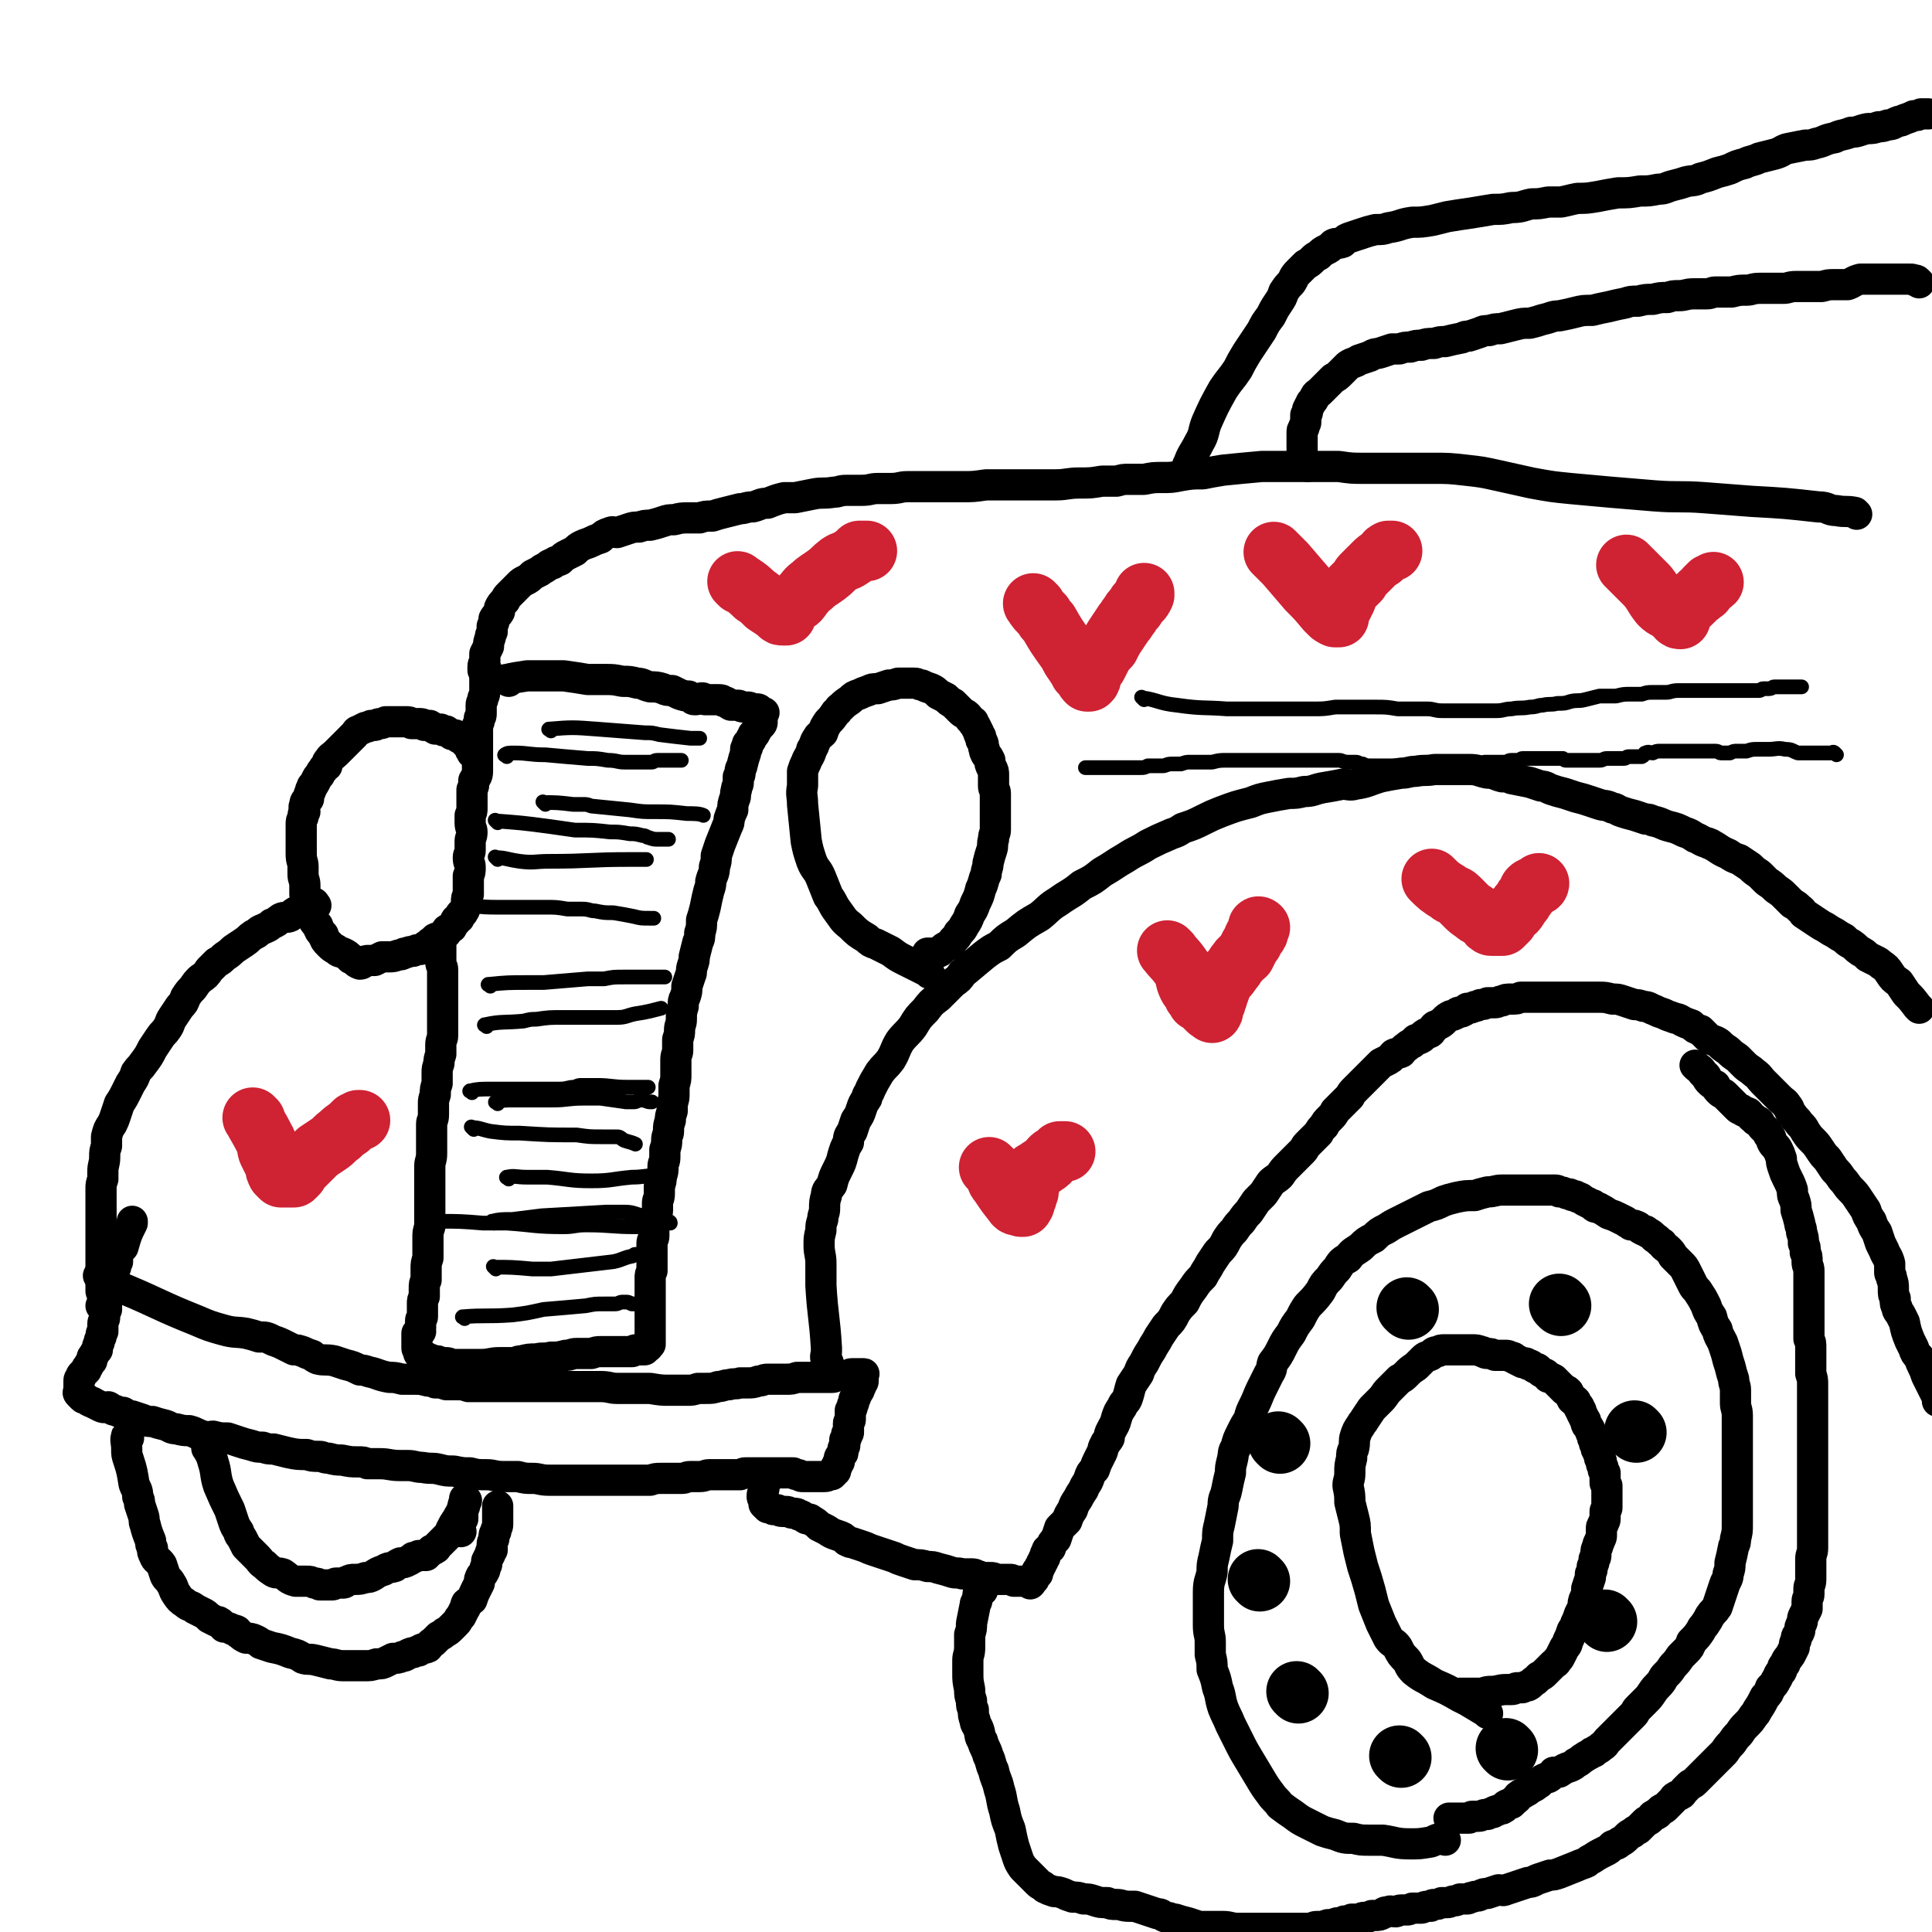 <svg viewBox='0 0 1052 1052' version='1.1' xmlns='http://www.w3.org/2000/svg' xmlns:xlink='http://www.w3.org/1999/xlink'><g fill='none' stroke='#000000' stroke-width='17' stroke-linecap='round' stroke-linejoin='round'><path d='M1011,280c-1,-1 -1,-1 -1,-1 -5,-1 -5,0 -10,-1 -5,0 -4,-2 -10,-2 -18,-2 -18,-2 -36,-3 -13,-1 -13,-1 -26,-2 -13,-1 -14,0 -27,-1 -12,-1 -12,-1 -24,-2 -11,-1 -11,-1 -22,-2 -10,-1 -10,-1 -21,-3 -9,-2 -9,-2 -18,-4 -9,-2 -9,-2 -18,-3 -9,-1 -9,-1 -18,-1 -10,0 -10,0 -20,0 -9,0 -9,0 -17,0 -7,0 -7,0 -14,-1 -6,0 -6,0 -13,0 -9,0 -9,0 -19,0 -5,0 -5,0 -10,0 -11,1 -11,1 -21,2 -6,1 -6,1 -11,2 -6,0 -6,0 -12,1 -5,1 -5,1 -10,1 -5,0 -5,0 -10,1 -4,0 -4,0 -8,0 -4,0 -3,0 -7,1 -4,0 -4,0 -8,0 -6,1 -6,1 -12,1 -7,0 -7,1 -13,1 -8,0 -8,0 -16,0 -6,0 -6,0 -12,0 -5,0 -5,0 -10,0 -7,1 -7,1 -13,1 -5,0 -5,0 -9,0 -6,0 -6,0 -11,0 -5,0 -5,0 -10,0 -4,0 -4,1 -9,1 -3,0 -3,0 -7,0 -4,0 -4,1 -9,1 -4,0 -4,0 -8,0 -4,0 -4,1 -7,1 -6,1 -6,0 -11,1 -5,1 -5,1 -10,2 -3,0 -3,0 -6,0 -4,1 -4,1 -9,3 -4,0 -4,1 -8,2 -4,0 -4,1 -7,1 -4,1 -4,1 -8,2 -4,1 -4,1 -7,2 -4,0 -4,0 -7,1 -3,0 -3,0 -6,0 -4,0 -4,0 -8,1 -3,0 -3,0 -6,1 -3,1 -3,1 -7,2 -3,0 -3,0 -6,1 -3,0 -3,0 -6,1 -3,1 -3,1 -6,2 -2,0 -2,-1 -4,0 -3,1 -3,1 -5,3 -3,1 -3,1 -5,2 -2,1 -3,1 -5,2 -2,1 -2,1 -4,3 -2,1 -2,1 -4,2 -2,1 -2,1 -4,3 -2,1 -2,0 -4,2 -2,0 -2,1 -4,2 -1,1 -1,0 -3,2 -2,1 -2,1 -4,2 -2,2 -2,2 -4,3 -2,1 -2,1 -3,2 -2,2 -2,2 -3,3 -2,2 -2,2 -3,3 -1,1 -1,1 -2,3 -2,2 -2,2 -3,4 0,1 0,1 0,2 -1,2 -2,2 -3,4 0,2 0,2 -1,4 0,2 0,2 0,3 -1,2 -1,2 -1,3 -1,3 -1,3 -1,5 -1,2 -1,2 -2,4 0,2 0,2 0,4 0,1 -1,1 -1,3 0,0 0,1 0,2 '/><path d='M265,365c-1,-1 -1,-2 -1,-1 -1,0 0,1 0,2 0,1 0,1 0,2 0,2 0,2 0,4 0,2 0,2 0,3 0,3 0,3 -1,5 0,2 -1,2 -1,4 0,2 0,2 0,4 0,2 0,2 -1,3 0,2 0,2 -1,4 0,2 0,2 0,4 0,3 0,3 0,5 0,3 0,3 0,6 0,2 0,2 0,5 0,2 0,2 0,5 0,3 -1,3 -2,5 0,3 0,3 -1,5 0,3 0,3 0,6 0,2 0,2 0,4 0,2 0,2 -1,4 0,2 0,2 0,4 0,3 1,3 1,5 0,3 -1,3 -1,5 0,3 0,3 0,5 0,2 -1,2 -1,4 0,3 1,3 1,5 0,3 0,3 -1,5 0,3 0,3 0,5 0,2 0,2 0,5 -1,2 -1,2 -1,4 0,2 0,2 -1,4 0,1 -1,1 -1,2 -2,1 -1,1 -2,3 -1,1 -2,0 -2,2 -1,1 -1,1 -2,3 0,0 -1,0 -2,1 -1,0 -1,1 -1,2 -2,1 -1,1 -3,2 -1,1 -1,0 -3,1 -1,1 -1,1 -2,2 -1,0 -1,1 -3,2 -1,1 -1,1 -3,2 -2,0 -2,0 -4,1 -3,0 -3,1 -5,1 -1,1 -2,1 -3,1 -3,1 -3,1 -5,1 -2,0 -2,0 -4,0 -2,1 -2,1 -4,2 -2,0 -2,0 -4,0 -2,0 -2,2 -4,2 -3,-1 -2,-2 -5,-3 -2,-2 -2,-2 -4,-3 -2,-1 -2,0 -4,-2 -2,-1 -2,-1 -4,-3 -2,-2 -2,-2 -3,-5 -2,-2 -2,-2 -3,-5 -2,-2 -2,-2 -3,-5 -2,-3 -2,-3 -2,-5 -1,-4 -1,-4 -2,-7 0,-3 0,-3 0,-5 0,-3 -1,-3 -1,-6 0,-2 0,-2 0,-4 0,-3 -1,-3 -1,-7 0,-2 0,-2 0,-4 0,-2 0,-2 0,-4 0,-2 0,-2 0,-4 0,-2 0,-2 0,-4 0,-2 0,-2 1,-4 0,-2 0,-2 1,-3 0,-2 -1,-2 0,-4 0,-2 1,-2 2,-3 0,-2 0,-2 1,-4 0,-2 1,-1 1,-3 1,-1 1,-1 2,-3 1,-2 1,-2 2,-3 1,-2 1,-2 2,-3 0,-1 1,-1 2,-2 0,-2 0,-2 1,-3 1,-2 2,-2 4,-4 1,-1 1,-1 2,-2 1,-1 1,-1 3,-3 1,-1 1,-1 3,-3 1,-1 1,-1 2,-2 1,-1 1,-2 2,-2 2,-1 2,-1 4,-2 1,0 1,0 3,-1 1,0 1,0 2,0 1,0 1,-1 3,-1 1,0 1,0 3,-1 1,0 1,0 2,0 1,0 1,0 3,0 2,0 2,0 3,0 2,0 2,0 3,0 2,0 2,0 3,1 2,0 2,0 4,0 2,0 2,0 3,1 1,0 1,0 3,0 2,1 1,1 3,2 1,0 1,0 3,0 1,1 1,1 3,1 1,1 2,1 3,2 2,0 2,0 3,1 1,1 1,1 2,1 2,1 1,1 3,3 0,0 0,0 0,0 1,1 1,1 2,2 0,1 0,1 0,1 0,1 1,0 1,1 0,0 0,0 0,1 '/><path d='M277,371c-1,-1 -2,-1 -1,-1 4,-1 5,-1 11,-2 4,0 4,0 9,0 3,0 3,0 6,0 3,0 3,0 5,0 7,1 7,1 13,2 5,0 5,0 10,0 4,0 4,0 9,1 4,0 4,0 8,1 3,0 3,1 7,2 3,0 4,0 7,1 2,1 2,1 5,1 2,1 2,1 4,2 3,1 3,1 5,1 2,1 2,2 3,2 2,0 2,0 4,-1 1,0 1,0 2,1 1,0 1,0 2,0 3,0 3,0 5,0 2,0 2,0 3,1 2,0 2,1 4,2 2,0 2,0 4,0 1,0 1,1 3,1 1,0 1,0 2,0 1,0 1,0 3,1 1,0 1,0 2,0 1,0 1,0 2,1 0,0 0,1 0,1 0,0 1,0 2,0 0,0 -1,0 -1,1 0,1 0,1 0,2 0,0 0,0 0,1 0,0 0,0 0,1 0,0 0,0 0,0 0,1 0,1 -1,2 0,0 0,0 -1,1 0,0 0,0 -1,1 0,1 0,1 -1,2 0,1 0,1 -1,1 0,1 0,1 -1,2 0,1 0,1 -1,2 0,0 0,0 -1,1 0,1 0,1 0,2 0,0 -1,0 -1,1 0,1 0,1 0,2 -1,3 -1,3 -2,7 0,1 -1,1 -1,3 0,2 0,2 -1,3 0,2 0,2 0,3 0,2 -1,2 -1,4 -1,3 0,3 -1,5 -1,3 -1,3 -1,6 -1,2 -1,2 -2,5 0,2 0,2 -1,4 -2,5 -2,5 -4,10 -1,3 -1,3 -2,6 0,3 0,3 -1,6 0,4 -1,4 -2,8 0,2 0,2 -1,5 -1,4 -1,4 -2,9 -1,4 -1,4 -2,7 0,4 0,4 -1,7 0,3 0,3 -1,5 -1,4 -1,4 -2,8 0,2 0,2 -1,5 -1,3 0,3 -1,5 -1,3 -1,3 -2,6 0,3 0,3 -1,6 -1,2 -1,2 -1,5 -1,3 -1,4 -1,7 0,3 -1,3 -1,6 0,2 0,2 -1,5 0,3 0,3 0,6 0,2 -1,2 -1,5 0,1 0,1 0,3 0,3 0,3 0,5 0,3 0,3 -1,6 0,2 0,2 0,4 0,3 0,3 -1,6 0,2 0,2 0,4 -1,3 -1,3 -1,5 -1,3 -1,3 -1,6 0,2 -1,2 -1,5 0,2 0,2 -1,5 0,2 0,2 0,4 0,3 -1,3 -1,5 0,3 0,3 -1,6 0,2 0,2 -1,5 0,2 0,2 0,4 0,3 -1,3 -1,5 0,2 0,2 0,4 0,2 -1,2 -1,4 -1,2 0,2 -1,4 0,2 0,2 0,3 0,2 0,2 0,3 0,2 -1,2 -1,4 0,2 0,2 0,4 0,1 0,1 0,3 0,1 0,1 0,3 0,1 0,1 0,3 0,1 0,1 0,2 -1,2 -1,2 -1,4 0,1 0,1 0,2 0,1 0,1 0,3 0,1 0,1 0,2 0,1 0,1 0,2 0,1 0,1 0,3 0,1 0,1 0,2 0,2 0,2 0,5 0,1 0,1 0,2 0,1 0,1 0,3 0,1 0,1 0,1 0,1 0,1 0,3 0,0 0,0 0,1 0,1 0,1 0,2 0,1 0,1 0,2 0,1 0,1 0,2 0,0 0,0 0,1 -1,1 -1,1 -1,1 0,1 -1,0 -1,1 0,0 0,0 -1,0 0,0 0,1 0,1 -1,0 -1,0 -1,0 -1,0 -1,0 -1,0 0,0 0,0 -1,0 0,0 0,0 -1,0 0,0 -1,0 -1,0 -1,0 -1,1 -2,1 -1,0 -1,0 -1,0 -1,0 -1,0 -2,0 -1,0 -1,0 -2,0 -1,0 -1,0 -2,0 -1,0 -1,0 -2,0 -1,0 -1,0 -3,0 -2,0 -2,0 -5,0 -2,0 -2,0 -5,1 -4,0 -4,0 -8,0 -3,0 -3,1 -6,1 -4,1 -4,1 -8,1 -4,1 -4,0 -8,1 -4,0 -4,0 -8,1 -3,0 -2,1 -5,1 -3,0 -3,0 -7,0 -5,0 -5,1 -10,1 -2,0 -2,0 -4,0 -2,0 -2,0 -4,0 -2,0 -2,0 -4,0 -2,0 -2,0 -4,0 -1,0 -1,-1 -3,-1 -1,0 -1,0 -3,0 -1,0 -1,-1 -2,-1 -1,0 -1,0 -2,0 -1,0 -1,-1 -2,-1 -1,0 -1,0 -2,-1 -1,0 -1,0 -2,-1 0,0 0,0 -1,0 0,0 0,0 -1,-1 0,0 0,0 0,-1 0,-1 -1,-1 -1,-2 0,0 0,0 0,-1 0,-1 0,-1 0,-1 0,-2 0,-2 0,-3 0,-1 0,-1 0,-1 0,-1 0,-1 0,-2 1,-1 1,0 2,-1 0,-1 -1,-1 0,-2 0,-1 0,-1 0,-2 0,-1 0,-1 0,-2 0,-1 1,-1 1,-2 0,-1 0,-1 0,-2 0,-1 0,-1 0,-2 0,-1 0,-1 0,-3 0,-2 0,-2 1,-4 0,-2 0,-2 0,-4 0,-3 0,-3 1,-5 0,-3 0,-3 0,-6 0,-3 0,-3 1,-6 0,-2 0,-2 0,-5 0,-3 0,-3 0,-6 0,-3 0,-3 1,-6 0,-3 0,-3 0,-6 0,-3 0,-3 0,-6 0,-2 0,-2 0,-5 0,-2 0,-2 0,-4 0,-2 0,-2 0,-4 0,-2 0,-2 0,-4 0,-2 0,-2 0,-4 0,-3 1,-3 1,-7 0,-2 0,-2 0,-5 0,-2 0,-2 0,-5 0,-3 0,-3 0,-6 0,-2 1,-2 1,-5 0,-3 0,-3 0,-6 0,-2 0,-2 1,-5 0,-3 0,-3 1,-6 0,-3 0,-3 0,-6 0,-2 0,-2 1,-5 0,-2 0,-2 1,-5 0,-2 0,-2 0,-5 0,-3 1,-3 1,-5 0,-3 0,-3 0,-5 0,-1 0,-1 0,-3 0,-3 0,-3 0,-7 0,-2 0,-2 0,-4 0,-3 0,-3 0,-5 0,-2 0,-2 0,-4 0,-2 0,-2 0,-5 0,-1 0,-2 0,-3 0,-2 -1,-2 -1,-4 0,-2 0,-2 0,-5 0,-2 0,-2 0,-4 0,-1 0,-2 0,-3 '/><path d='M506,530c-1,-1 -1,-1 -1,-1 -6,-3 -6,-3 -12,-6 -4,-2 -4,-2 -8,-5 -4,-2 -4,-2 -8,-4 -3,-1 -3,-1 -5,-3 -5,-3 -5,-3 -9,-7 -4,-3 -4,-4 -7,-8 -3,-4 -2,-4 -5,-8 -2,-5 -2,-5 -4,-10 -2,-5 -3,-4 -5,-9 -2,-6 -2,-6 -3,-11 -1,-10 -1,-10 -2,-20 0,-5 -1,-5 0,-10 0,-4 0,-4 0,-8 1,-3 1,-3 2,-5 1,-3 2,-3 3,-7 2,-3 1,-3 3,-6 1,-2 1,-1 3,-3 1,-3 1,-3 3,-6 2,-2 2,-2 4,-5 2,-1 1,-2 3,-3 2,-2 2,-2 5,-4 2,-2 2,-2 5,-3 2,-1 2,-1 5,-2 2,-1 2,-1 5,-1 3,-1 3,-1 6,-2 2,0 2,0 5,-1 2,0 2,0 4,0 3,0 3,0 5,0 2,0 2,1 4,1 2,1 2,1 5,2 2,1 2,1 4,3 2,1 2,1 4,2 2,2 2,2 4,3 2,2 2,2 4,4 2,2 2,1 4,3 1,1 1,2 3,3 0,1 0,1 1,2 1,2 1,2 2,4 0,1 0,1 1,2 0,2 0,2 1,3 1,2 0,2 1,4 0,1 0,1 1,3 1,1 1,1 2,3 0,2 0,2 1,4 1,2 1,2 1,4 0,1 0,1 0,2 0,2 0,2 0,4 0,2 1,2 1,4 0,2 0,2 0,4 0,2 0,2 0,5 0,2 0,2 0,5 0,3 0,3 0,6 0,2 -1,2 -1,5 -1,3 0,3 -1,6 -1,3 -1,3 -2,7 0,3 -1,3 -1,6 -2,4 -1,4 -3,8 -1,4 -1,4 -3,8 -1,3 -1,3 -3,6 -1,3 -1,3 -3,6 -1,2 -1,2 -3,4 -1,2 -1,2 -3,4 -1,2 -1,2 -3,3 -2,1 -2,1 -4,3 -1,0 -1,1 -3,1 -2,0 -2,0 -3,0 -1,0 -1,0 -1,0 '/><path d='M172,493c-1,-1 -1,-2 -1,-1 -2,0 -1,1 -3,1 -2,2 -3,2 -6,3 -2,1 -2,1 -4,3 -2,1 -3,0 -5,1 -3,2 -2,2 -5,3 -2,2 -3,2 -5,3 -3,1 -2,2 -5,3 -3,2 -2,2 -5,4 -3,2 -3,2 -6,4 -2,2 -2,2 -5,4 -2,2 -2,2 -4,3 -2,2 -2,2 -4,4 -2,3 -2,3 -5,5 -2,2 -2,2 -4,5 -2,2 -2,2 -4,5 -1,3 -1,3 -3,5 -2,3 -2,3 -4,6 -2,3 -1,3 -3,6 -2,3 -2,2 -4,5 -2,3 -2,3 -4,6 -2,4 -2,4 -5,8 -2,3 -2,2 -4,5 -1,3 -1,3 -3,6 -1,2 -1,2 -2,4 -2,4 -2,4 -4,7 -1,3 -1,3 -2,6 -1,3 -1,3 -2,5 -2,3 -2,3 -3,7 0,2 0,2 0,5 -1,3 -1,3 -1,6 0,4 -1,4 -1,8 0,2 0,2 0,4 -1,3 -1,3 -1,5 0,3 0,3 0,5 0,3 0,3 0,5 0,3 0,3 0,5 0,3 0,3 0,5 0,3 0,3 0,5 0,3 0,3 0,6 0,2 0,2 0,4 0,2 0,2 0,4 0,2 0,2 0,3 0,3 0,3 0,6 0,2 0,2 0,4 0,2 0,2 0,4 0,1 1,1 1,3 0,1 0,1 0,3 0,1 0,1 0,2 0,0 0,0 0,1 0,0 0,-1 -1,-1 '/><path d='M55,696c-1,-1 -2,-2 -1,-1 3,2 4,3 9,5 2,1 2,1 5,2 19,8 19,9 39,17 7,3 7,3 14,5 7,2 7,1 13,2 4,1 4,1 7,2 4,0 4,0 8,2 3,1 3,1 7,3 2,1 2,1 4,2 2,0 2,0 5,1 2,1 2,1 5,2 1,1 1,1 3,2 4,1 4,0 9,1 3,1 3,1 6,2 4,1 4,1 8,3 2,0 2,0 5,1 5,1 5,2 11,3 3,0 3,0 7,1 3,0 3,0 7,0 3,0 3,0 7,1 2,0 2,0 4,1 3,0 3,0 6,1 3,0 3,0 6,0 3,0 3,0 6,1 3,0 3,0 6,0 3,0 3,0 7,0 3,0 3,0 6,0 3,0 3,0 7,0 4,0 4,0 8,0 4,0 4,0 7,0 4,0 4,0 8,0 5,0 5,0 9,0 4,0 4,0 8,0 3,0 3,0 6,0 5,0 5,1 9,1 3,0 3,0 6,0 4,0 4,0 7,0 3,0 3,0 5,0 6,1 6,1 11,1 2,0 2,0 4,0 3,0 3,0 5,0 3,0 3,0 6,-1 2,0 2,0 4,0 4,0 4,0 7,-1 3,0 3,-1 6,-1 3,-1 3,0 6,-1 2,0 2,0 4,0 3,0 3,0 6,-1 3,0 2,-1 5,-1 3,0 3,0 5,0 3,0 3,0 5,0 3,0 3,0 6,-1 2,0 2,0 5,0 2,0 2,0 4,0 1,0 1,0 3,0 2,0 2,0 4,0 2,0 2,0 3,0 2,0 2,-1 4,-1 1,0 1,0 3,0 1,0 1,0 2,0 1,0 0,-1 2,-1 0,0 1,0 2,0 1,0 1,0 2,0 0,0 0,0 1,0 0,0 0,0 1,0 0,0 0,0 0,0 1,0 0,0 0,1 0,1 0,1 0,3 0,0 0,0 0,0 0,1 -1,1 -1,1 0,1 0,2 -1,3 0,1 0,1 -1,2 0,1 0,0 -1,2 0,1 0,1 -1,2 0,1 0,1 0,1 0,2 -1,1 -1,3 0,1 0,1 -1,2 0,1 0,1 0,2 0,1 0,1 0,3 0,1 -1,1 -1,2 0,1 0,1 0,3 0,1 0,1 0,2 0,1 -1,0 -1,1 0,2 0,2 -1,3 0,1 0,1 0,3 0,1 -1,1 -1,2 0,0 0,1 0,1 0,2 0,1 -1,2 0,1 -1,1 -1,2 0,1 0,1 0,2 0,0 0,0 -1,1 0,0 0,0 0,1 0,0 0,0 -1,1 0,1 0,1 0,2 0,0 -1,0 -1,1 0,0 0,0 -1,1 0,0 -1,0 -1,0 -1,0 -1,1 -3,1 0,0 -1,0 -1,0 -1,0 -1,0 -2,0 -2,0 -2,0 -3,0 -1,0 -1,0 -3,0 -1,0 -1,0 -3,0 -1,0 -1,0 -2,-1 -2,0 -2,0 -3,-1 -2,0 -2,0 -3,0 -1,0 -1,0 -3,0 -1,0 -1,0 -2,0 -1,0 -1,0 -3,0 -1,0 -1,0 -2,0 -1,0 -1,0 -3,0 -1,0 -1,0 -2,0 -1,0 -1,0 -2,0 -1,0 -1,0 -3,0 -1,0 -1,0 -3,0 -1,0 -1,0 -3,1 -1,0 -1,0 -3,0 -1,0 -1,0 -3,0 -2,0 -2,0 -3,0 -2,0 -2,0 -4,0 -2,0 -2,0 -4,0 -2,0 -2,1 -5,1 -3,0 -3,0 -5,0 -3,0 -2,1 -5,1 -3,0 -3,0 -6,0 -2,0 -2,0 -5,0 -3,0 -3,0 -6,1 -2,0 -2,0 -5,0 -3,0 -3,0 -6,0 -3,0 -3,0 -6,0 -3,0 -3,0 -6,0 -2,0 -2,0 -5,0 -3,0 -3,0 -7,0 -3,0 -3,0 -7,0 -2,0 -2,0 -4,0 -5,0 -5,0 -9,0 -5,0 -5,-1 -9,-1 -4,0 -4,0 -8,-1 -4,0 -4,0 -8,0 -5,0 -5,-1 -9,-1 -5,0 -5,0 -9,-1 -4,0 -4,0 -9,-1 -4,0 -4,0 -8,-1 -4,-1 -4,0 -9,-1 -4,0 -4,-1 -8,-1 -2,0 -2,0 -4,0 -6,0 -6,-1 -11,-1 -3,0 -3,0 -7,0 -2,-1 -2,-1 -5,-1 -4,0 -4,0 -9,-1 -3,0 -3,0 -7,-1 -3,0 -3,-1 -5,-1 -4,0 -4,0 -7,-1 -5,0 -5,0 -10,-1 -4,-1 -4,-1 -8,-2 -3,0 -3,0 -6,-1 -3,0 -3,0 -6,-1 -4,-1 -4,-1 -7,-2 -3,-1 -3,-1 -6,-2 -4,0 -4,0 -8,-1 -2,0 -2,1 -5,0 -4,-1 -4,-2 -8,-3 -3,0 -3,0 -7,-1 -3,0 -3,-1 -6,-2 -4,-1 -4,-1 -7,-2 -3,0 -3,0 -5,-1 -3,-1 -3,-1 -6,-2 -3,0 -3,-1 -5,-2 -2,0 -2,0 -4,-1 -2,0 -2,-1 -4,-2 -2,0 -2,1 -4,0 -2,-1 -2,-1 -4,-2 -1,-1 -1,0 -2,-1 -1,0 -1,-1 -2,-1 -1,-1 -1,0 -2,-1 0,0 0,0 -1,-1 0,0 0,0 -1,-1 0,0 0,0 0,0 -1,-1 0,-1 0,-1 0,-1 0,-1 0,-1 0,-1 0,-1 0,-2 0,0 0,0 0,-1 0,-1 0,-1 0,-2 0,-1 0,-1 1,-2 0,-1 0,-1 1,-2 1,-1 1,-1 2,-2 0,-1 0,-1 1,-2 1,-2 1,-2 2,-3 0,-2 0,-2 1,-3 1,-2 1,-2 2,-3 0,-2 0,-2 1,-4 0,-1 0,-1 1,-3 0,-2 0,-2 1,-3 0,-2 0,-2 0,-4 0,-2 1,-2 1,-4 0,-2 0,-2 1,-4 0,-2 0,-2 0,-4 0,-2 1,-2 1,-4 0,-2 0,-2 1,-4 0,-2 0,-1 1,-3 0,-2 0,-2 1,-4 0,-2 0,-2 1,-4 0,-2 0,-2 1,-3 0,-1 0,-1 0,-2 0,-2 0,-2 1,-4 1,-1 1,-1 2,-2 2,-7 2,-7 5,-13 0,-1 0,-1 0,-1 '/><path d='M417,807c-1,-1 -1,-2 -1,-1 -1,0 0,1 0,3 0,0 0,0 0,1 0,2 -1,2 -1,5 0,1 1,1 1,3 0,0 0,1 0,1 1,1 1,1 2,2 1,0 1,0 3,1 1,0 1,0 2,0 1,0 1,1 3,1 1,0 1,0 2,0 2,0 2,1 4,1 2,0 2,0 3,1 2,0 2,1 4,2 2,0 2,0 3,1 2,1 2,1 4,3 2,1 2,1 4,2 3,2 3,2 6,3 3,1 3,1 5,3 1,0 1,1 3,1 3,1 3,1 6,2 3,1 2,1 5,2 3,1 3,1 6,2 3,1 3,1 6,2 2,1 2,1 5,2 3,1 3,1 6,2 3,0 4,0 7,1 3,0 3,0 6,1 4,1 4,1 7,2 3,1 3,0 6,1 2,0 2,0 5,0 1,0 2,0 3,1 2,0 2,1 4,1 2,0 2,0 3,0 2,0 2,0 3,1 1,0 1,0 2,0 2,0 2,0 3,0 1,0 2,0 3,0 1,0 1,0 2,1 1,0 1,0 2,0 1,0 1,0 3,0 1,0 1,0 2,0 0,0 0,0 1,0 0,0 0,0 1,1 0,0 0,1 0,0 1,0 0,0 1,-1 0,-1 0,0 1,-1 0,-1 0,-1 0,-2 1,-1 1,-1 2,-1 0,-1 -1,-1 0,-2 0,0 0,0 1,-1 0,-1 0,-1 1,-2 0,-1 0,-1 1,-2 0,-1 0,-1 1,-2 0,-1 0,-2 1,-3 0,-2 1,-1 2,-2 1,-3 1,-3 3,-5 1,-3 1,-3 2,-6 2,-2 2,-2 4,-4 1,-3 1,-3 3,-6 1,-3 1,-3 3,-6 1,-2 1,-2 3,-5 1,-3 2,-3 3,-6 1,-3 1,-3 3,-5 1,-3 1,-3 2,-5 1,-2 1,-2 2,-4 1,-2 0,-2 2,-5 0,-1 1,-1 2,-3 0,-2 0,-2 1,-4 2,-4 2,-3 3,-7 1,-3 1,-3 3,-6 1,-3 2,-2 3,-5 1,-3 1,-4 2,-7 2,-3 2,-3 4,-6 1,-3 1,-3 3,-6 2,-4 2,-4 4,-7 2,-4 2,-3 4,-7 2,-3 2,-3 4,-6 3,-3 3,-3 5,-7 2,-3 2,-3 5,-6 2,-4 2,-4 5,-8 2,-3 2,-3 5,-6 2,-4 2,-3 4,-7 2,-3 2,-3 4,-6 3,-3 3,-3 5,-7 2,-3 2,-3 4,-5 2,-3 2,-3 4,-5 2,-3 2,-3 4,-5 2,-3 2,-3 4,-6 2,-2 2,-2 4,-4 2,-3 2,-3 4,-6 2,-2 3,-2 5,-4 2,-3 2,-3 4,-5 2,-2 2,-2 4,-4 2,-2 2,-2 4,-4 2,-2 1,-2 3,-4 1,-1 1,-1 2,-2 2,-2 2,-2 4,-4 1,-2 1,-2 3,-4 1,-2 1,-2 3,-4 2,-2 2,-2 3,-4 2,-2 2,-2 4,-4 2,-2 2,-2 4,-4 1,-2 1,-2 3,-4 2,-2 2,-2 3,-3 2,-2 2,-2 4,-4 2,-2 2,-2 3,-3 2,-2 2,-2 4,-4 2,-1 2,-1 4,-2 2,-1 1,-1 3,-3 2,-1 2,0 4,-1 1,-1 1,-2 3,-3 1,-1 1,-1 3,-2 1,-1 1,-1 2,-2 1,0 2,0 3,-1 1,0 0,-1 2,-2 1,-1 2,0 3,-1 1,-1 1,-2 2,-3 1,-1 1,0 2,-1 2,-1 2,-1 3,-2 2,-2 2,-2 4,-3 1,0 1,0 3,-1 1,-1 1,-1 3,-1 2,-1 2,-1 3,-2 2,0 2,0 4,-1 1,0 1,0 3,-1 2,0 2,0 4,-1 2,0 2,0 4,0 2,0 2,-1 4,-1 2,-1 2,-1 5,-1 3,0 3,0 5,-1 2,0 2,0 5,0 3,0 3,0 6,0 6,0 6,0 12,0 3,0 3,0 6,0 3,0 3,0 6,0 4,0 4,0 8,0 3,0 3,0 7,1 3,0 3,0 6,1 3,1 3,1 6,2 2,0 2,0 5,1 3,0 3,1 6,2 2,1 2,1 5,2 2,1 2,1 5,2 2,1 2,0 5,2 2,1 2,1 5,2 2,2 2,2 5,3 2,2 2,2 4,4 3,2 3,1 6,3 2,2 2,2 5,4 2,2 2,2 5,4 2,2 2,2 4,4 2,2 3,2 5,4 3,2 3,3 5,5 3,3 3,3 5,5 2,2 2,2 4,4 2,2 3,2 4,4 2,2 1,3 3,5 2,3 2,2 4,5 2,2 2,2 3,4 2,3 2,3 4,5 2,2 2,2 4,5 2,3 2,3 4,5 2,3 2,3 4,6 2,2 2,2 4,5 3,3 2,3 5,6 2,2 2,2 4,5 2,3 2,3 4,6 1,3 1,3 3,6 1,3 1,3 3,6 1,3 1,3 2,6 1,2 1,2 2,4 1,3 2,3 3,7 0,2 0,2 0,5 0,1 1,1 1,3 1,3 1,3 1,6 0,3 0,3 1,5 0,3 0,3 1,5 0,2 1,2 2,4 1,2 1,2 2,4 1,5 1,5 3,10 1,2 1,2 2,4 1,3 1,3 3,5 1,3 1,3 2,5 1,2 1,2 2,5 1,2 1,2 2,4 1,2 1,2 2,4 1,2 1,2 2,4 0,1 0,1 0,2 '/><path d='M535,866c-1,-1 -1,-2 -1,-1 -2,2 -1,3 -2,6 0,2 -1,1 -1,3 -1,5 -1,5 -2,10 0,3 0,3 -1,6 0,4 0,4 0,7 0,4 -1,4 -1,7 0,3 0,4 0,7 0,4 0,4 1,9 0,3 0,3 1,6 0,3 0,3 1,5 0,3 0,3 1,6 0,2 1,2 2,5 1,3 0,3 2,6 1,4 2,4 3,8 2,4 1,4 3,8 1,5 2,5 3,10 2,6 1,6 3,12 1,5 1,5 3,10 1,5 1,5 2,9 1,3 1,3 2,6 1,3 1,3 3,6 2,2 2,2 4,4 2,2 2,2 4,4 2,2 2,1 4,3 2,1 2,1 5,2 2,0 2,0 5,1 2,1 2,1 5,2 3,0 3,0 6,1 3,0 3,0 6,1 3,1 3,1 7,1 2,1 2,1 5,1 3,0 3,1 7,1 1,0 1,0 3,0 3,1 3,1 6,2 3,1 3,1 6,2 3,0 2,1 5,2 3,0 2,1 5,1 3,1 3,1 7,2 3,1 3,1 6,2 3,0 3,0 5,0 4,0 4,0 8,0 4,0 4,1 8,1 4,0 4,0 8,0 5,0 5,0 9,0 4,0 4,0 8,0 4,0 4,0 8,0 2,0 2,0 5,0 3,0 3,-1 5,-1 3,0 3,0 6,-1 2,0 2,0 5,-1 2,0 2,0 4,-1 2,0 2,0 4,-1 2,0 2,0 4,0 1,0 1,-1 3,-1 2,0 2,0 4,-1 1,0 1,0 2,0 2,0 2,0 4,-1 1,-1 1,-1 3,-1 1,-1 2,0 4,0 1,0 1,-1 3,-1 1,0 1,0 3,0 1,0 1,0 3,-1 1,0 1,0 3,0 1,0 1,0 2,0 1,0 1,-1 3,-1 1,0 1,0 2,0 1,-1 1,-1 2,-1 2,0 2,0 4,-1 2,0 2,0 3,0 2,0 2,-1 4,-1 1,0 1,0 3,-1 2,0 2,0 4,0 1,0 1,-1 3,-1 2,-1 2,0 4,-1 2,-1 2,-1 4,-1 3,-1 3,-1 6,-2 2,0 2,1 4,0 3,-1 3,-1 6,-2 3,-1 3,-1 6,-2 3,0 3,-1 6,-2 3,-1 3,-1 6,-2 2,0 2,0 5,-1 5,-2 5,-2 10,-4 2,-1 3,-1 5,-2 1,-1 1,-1 3,-2 3,-2 3,-2 7,-4 2,-1 2,-1 4,-3 2,-1 2,0 4,-2 2,-1 2,-1 4,-3 1,-1 1,-1 3,-2 1,-1 1,-1 3,-2 1,-1 1,-1 2,-2 1,-1 1,-1 2,-2 1,-1 1,0 3,-2 1,-1 0,-1 2,-2 0,0 1,0 1,0 2,-1 1,-2 3,-3 1,0 1,0 2,-1 1,-1 1,-1 2,-2 1,-1 1,-1 2,-2 1,-1 0,-1 2,-2 0,0 1,0 2,-1 1,0 1,-1 2,-2 1,-1 1,-1 3,-3 1,-1 1,0 3,-2 1,-1 1,-1 2,-2 2,-2 2,-2 3,-3 1,-1 1,-1 3,-3 2,-2 2,-2 4,-4 2,-2 2,-2 4,-4 2,-3 2,-3 4,-5 2,-3 2,-3 4,-5 2,-3 2,-3 4,-5 2,-2 2,-2 4,-5 1,-1 1,-1 2,-3 2,-3 2,-3 4,-7 2,-2 2,-2 3,-5 2,-2 2,-2 3,-4 2,-3 1,-3 3,-5 1,-2 0,-2 2,-4 1,-3 1,-2 3,-5 1,-2 1,-2 2,-4 0,-2 0,-2 1,-4 0,-3 1,-2 2,-5 0,-2 0,-2 1,-4 1,-2 0,-2 1,-4 1,-2 1,-2 2,-4 0,-2 0,-2 0,-4 0,-2 1,-2 1,-4 0,-1 0,-1 0,-3 0,-2 1,-2 1,-5 0,-2 0,-2 0,-4 0,-2 0,-2 0,-4 0,-1 0,-1 0,-3 0,-3 1,-3 1,-6 0,-2 0,-2 0,-5 0,-2 0,-2 0,-4 0,-4 0,-4 0,-8 0,-3 0,-3 0,-7 0,-4 0,-4 0,-7 0,-4 0,-4 0,-7 0,-4 0,-4 0,-8 0,-4 0,-4 0,-8 0,-4 0,-4 0,-7 0,-3 0,-3 0,-7 0,-4 0,-4 0,-7 0,-3 0,-3 0,-6 0,-4 0,-4 0,-8 0,-3 0,-3 -1,-6 0,-2 0,-2 0,-5 0,-2 0,-2 0,-5 0,-2 0,-2 0,-4 0,-3 0,-3 -1,-5 0,-2 0,-2 0,-4 0,-2 0,-2 0,-4 0,-3 0,-3 0,-5 0,-2 0,-2 0,-4 0,-2 0,-2 0,-4 0,-2 0,-2 0,-4 0,-2 0,-2 0,-4 0,-2 0,-2 0,-4 0,-2 0,-2 0,-4 0,-3 -1,-2 -1,-5 0,-3 0,-3 -1,-5 0,-3 0,-3 -1,-5 0,-3 0,-3 -1,-6 0,-3 -1,-3 -1,-5 -1,-4 -1,-4 -2,-7 0,-3 0,-3 -1,-6 -1,-2 -1,-2 -1,-5 -1,-3 -1,-3 -3,-7 -1,-2 -1,-2 -2,-5 -1,-3 -1,-3 -1,-5 -1,-3 -1,-3 -2,-5 -1,-2 -2,-2 -3,-4 -1,-2 0,-2 -2,-4 -1,-2 -1,-2 -3,-4 -1,-1 -1,-1 -2,-3 -1,-1 -2,0 -3,-2 -2,-1 -1,-1 -3,-3 -2,-1 -2,0 -4,-2 -1,0 -1,0 -2,-1 -2,-2 -2,-2 -3,-3 -2,-2 -2,-2 -4,-4 -1,-1 -1,0 -3,-2 -1,-1 -1,-1 -2,-3 -2,-1 -2,-1 -3,-2 -1,-1 -1,-1 -2,-3 -1,-1 -1,-1 -2,-2 -1,-2 -2,-2 -3,-3 -1,-1 -1,-1 -1,-1 '/><path d='M787,1002c-1,-1 -1,-2 -1,-1 -4,0 -4,1 -7,2 -6,1 -6,1 -11,1 -8,0 -8,-1 -15,-2 -3,0 -3,0 -7,0 -5,0 -5,0 -9,-1 -5,0 -5,0 -10,-2 -4,-1 -4,-1 -7,-2 -4,-2 -4,-2 -8,-4 -4,-2 -4,-2 -8,-5 -3,-2 -3,-2 -7,-5 -2,-3 -3,-3 -5,-6 -3,-4 -3,-4 -6,-9 -3,-5 -3,-5 -6,-10 -3,-5 -3,-5 -6,-11 -2,-4 -2,-4 -4,-8 -2,-5 -2,-4 -4,-9 -2,-6 -1,-6 -3,-11 -1,-5 -1,-5 -3,-10 0,-4 0,-4 -1,-8 0,-4 0,-4 0,-7 0,-4 -1,-4 -1,-9 0,-4 0,-4 0,-9 0,-5 0,-5 0,-9 0,-6 1,-6 2,-11 0,-4 0,-4 1,-8 1,-5 1,-5 2,-9 0,-5 0,-5 1,-9 1,-5 1,-5 2,-10 0,-5 1,-4 2,-9 1,-5 1,-5 2,-9 0,-3 0,-3 1,-7 1,-4 0,-4 2,-7 1,-4 1,-4 3,-8 2,-4 2,-4 4,-7 1,-4 1,-4 3,-8 2,-4 2,-5 4,-9 2,-4 2,-4 4,-8 2,-3 1,-3 2,-6 3,-4 3,-4 5,-8 2,-4 2,-4 5,-8 2,-4 2,-4 5,-8 2,-4 2,-4 4,-7 4,-4 4,-4 7,-8 2,-4 2,-4 5,-7 2,-3 2,-3 4,-5 2,-3 2,-4 6,-6 3,-4 3,-3 7,-6 3,-3 3,-3 7,-5 3,-3 3,-3 7,-5 3,-2 3,-2 7,-4 4,-2 4,-2 8,-4 4,-2 4,-2 8,-4 4,-1 4,-1 8,-3 3,-1 3,-1 7,-2 5,-1 5,-1 10,-1 3,-1 3,-1 7,-2 4,0 4,-1 8,-1 4,0 4,0 8,0 3,0 3,0 6,0 2,0 2,0 5,0 2,0 2,0 4,0 3,0 3,0 5,0 2,0 2,0 3,1 2,0 2,0 4,1 2,0 2,0 3,1 2,0 2,0 3,1 2,0 2,1 4,2 2,1 2,1 4,2 1,0 0,0 1,1 1,1 2,0 3,1 2,1 2,1 5,3 3,1 3,1 5,2 2,1 2,1 4,2 1,1 2,1 3,2 2,0 2,0 4,1 1,1 1,1 3,2 1,0 1,0 2,1 2,1 2,1 4,3 2,1 2,2 4,3 1,2 2,2 3,3 2,2 2,2 3,4 2,2 2,2 4,4 2,2 2,2 3,4 2,4 2,4 4,8 1,2 2,2 3,4 2,3 2,3 4,7 1,3 1,3 3,6 1,4 1,4 3,7 1,4 1,3 3,7 1,3 1,3 2,6 1,4 1,4 2,7 1,4 1,4 2,7 0,3 1,3 1,6 0,4 0,4 0,7 0,3 1,3 1,7 0,3 0,3 0,7 0,4 0,4 0,8 0,5 0,5 0,9 0,5 0,5 0,9 0,4 0,4 0,9 0,4 0,4 0,8 0,5 0,5 0,9 0,4 0,4 -1,8 0,2 0,2 -1,4 -1,5 -1,5 -2,9 0,3 0,3 -1,6 0,3 -1,3 -2,6 -1,3 -1,3 -2,6 -1,3 -1,3 -2,6 -2,3 -2,2 -4,5 -1,2 -1,2 -3,5 -1,1 -1,1 -2,3 -2,3 -2,3 -5,6 -1,3 -1,3 -3,5 -2,2 -2,2 -3,3 -2,3 -2,3 -4,5 -2,3 -2,3 -4,5 -1,1 -1,1 -2,3 -2,3 -3,3 -5,6 -2,3 -2,3 -4,5 -2,2 -2,2 -4,4 -2,2 -1,2 -3,4 -2,2 -2,2 -4,4 -2,2 -2,2 -4,4 -1,1 -1,1 -3,3 -1,1 -1,1 -3,3 -1,1 -1,2 -3,3 -2,2 -2,1 -4,3 -1,0 -1,0 -2,1 -2,1 -2,1 -5,3 -1,1 -1,1 -3,2 -1,1 -1,1 -3,2 -3,1 -3,1 -6,3 -1,0 -2,0 -3,0 -1,1 -1,2 -3,3 -1,0 -1,0 -3,1 -1,1 -1,1 -2,2 -1,0 -1,1 -3,2 -1,0 -1,0 -2,1 -1,1 -1,1 -3,2 -1,1 -1,0 -3,2 -1,0 0,1 -2,2 -1,1 -1,1 -2,2 -1,0 -1,0 -3,1 -1,1 0,1 -2,2 -1,0 -1,0 -3,1 -1,0 -1,0 -2,1 -1,0 -1,0 -3,1 -1,0 -1,0 -1,0 -2,0 -2,1 -4,1 -1,0 -1,0 -3,0 -1,0 -1,0 -2,1 -1,0 -1,0 -3,0 -1,0 -1,0 -3,0 -1,0 -1,0 -2,0 0,0 0,0 -1,0 -1,0 -1,0 -2,0 0,0 0,0 0,0 '/><path d='M451,742c-1,-1 -1,-1 -1,-1 -1,-3 0,-3 0,-5 0,-1 0,-1 0,-2 -1,-17 -2,-17 -3,-34 0,-6 0,-6 0,-12 0,-5 -1,-5 -1,-10 0,-4 0,-4 1,-8 0,-3 0,-3 1,-6 0,-3 1,-3 1,-6 0,-3 0,-4 1,-7 0,-3 1,-3 3,-6 1,-4 1,-4 3,-8 2,-4 2,-4 3,-8 1,-3 1,-4 3,-7 0,-3 0,-3 2,-6 1,-3 1,-3 2,-6 2,-3 2,-3 3,-6 1,-3 1,-3 3,-6 0,-2 1,-2 2,-5 2,-4 2,-4 5,-9 3,-4 3,-3 6,-7 3,-5 2,-5 5,-10 3,-4 4,-4 7,-8 3,-5 3,-5 7,-9 3,-4 3,-4 7,-7 4,-4 4,-4 8,-8 3,-2 3,-2 5,-5 6,-5 6,-5 12,-10 4,-3 4,-3 8,-5 4,-4 4,-4 9,-7 6,-5 6,-5 13,-9 5,-4 5,-5 10,-8 7,-5 7,-4 13,-9 6,-3 6,-3 11,-7 7,-4 6,-4 13,-8 6,-4 6,-3 12,-7 6,-3 6,-3 13,-6 3,-1 3,-1 6,-3 6,-2 6,-2 12,-5 4,-2 4,-2 9,-4 8,-3 8,-3 16,-5 5,-2 5,-2 10,-3 5,-1 5,-1 11,-2 4,0 4,0 8,-1 5,0 5,-1 10,-2 6,-1 6,-1 11,-2 3,0 4,1 7,0 7,-1 7,-2 14,-4 5,-1 5,-1 11,-2 4,0 4,-1 8,-1 5,-1 5,0 10,-1 5,0 5,0 10,0 5,0 5,0 9,0 5,0 5,1 10,2 4,0 4,1 8,2 3,0 3,0 5,1 5,1 5,1 10,2 3,1 3,1 6,2 3,0 3,1 6,2 3,1 3,1 7,2 3,1 3,1 6,2 4,1 4,1 7,2 3,1 3,1 6,2 3,1 3,0 7,2 2,0 2,1 5,2 3,1 3,1 7,2 3,1 3,1 6,2 2,0 2,0 4,1 5,1 5,2 9,3 4,1 4,1 8,3 3,1 3,1 6,3 3,1 3,2 7,3 1,1 1,0 2,1 4,2 4,3 9,5 3,2 3,2 6,3 3,2 3,2 6,4 2,2 2,2 5,4 2,2 2,2 4,4 3,2 3,2 5,4 3,2 3,2 5,4 2,2 2,2 4,4 2,1 2,1 4,3 2,1 1,2 3,3 3,2 3,2 6,4 3,2 3,2 5,3 3,2 3,2 5,3 3,2 3,2 5,3 2,2 2,2 4,3 3,2 2,2 5,4 2,1 2,1 4,3 2,1 2,1 4,2 2,1 2,1 3,2 3,2 3,2 5,5 2,3 2,3 5,5 2,3 2,3 4,6 3,3 3,3 6,7 0,0 0,0 1,1 '/><path d='M648,254c-1,-1 -2,-1 -1,-1 2,-6 3,-6 6,-12 3,-5 2,-6 4,-11 4,-9 4,-9 9,-18 4,-6 4,-5 8,-11 2,-4 2,-4 5,-9 2,-3 2,-3 4,-6 2,-3 2,-3 4,-6 2,-4 2,-4 5,-8 2,-4 2,-4 4,-7 2,-3 2,-3 3,-6 2,-3 2,-3 4,-5 2,-3 1,-3 4,-6 2,-2 2,-2 4,-4 2,-1 2,-1 4,-3 1,-1 1,-1 3,-2 2,-2 2,-2 4,-3 2,-1 2,-1 4,-3 2,-1 2,0 5,-1 2,-2 2,-2 5,-3 3,-1 3,-1 6,-2 3,-1 3,-1 7,-2 4,0 4,0 7,-1 7,-1 6,-2 13,-3 5,0 5,0 11,-1 4,-1 4,-1 8,-2 6,-1 6,-1 13,-2 6,-1 6,-1 12,-2 5,0 5,0 10,-1 6,0 6,-1 11,-2 4,0 4,0 9,-1 4,0 4,0 7,0 5,-1 4,-1 9,-2 5,0 5,0 11,-1 5,-1 5,-1 11,-2 6,0 6,0 12,-1 5,0 5,0 10,-1 4,0 4,-1 8,-2 4,-1 4,-1 7,-2 4,-1 4,0 8,-2 4,-1 4,-1 9,-3 4,-1 4,-1 7,-2 4,-2 4,-2 8,-3 4,-2 4,-1 8,-3 4,-1 4,-1 8,-2 4,-1 4,-2 7,-3 5,-1 5,-1 10,-2 3,0 3,0 6,-1 5,-1 4,-2 10,-3 4,-2 4,-1 9,-3 4,0 4,-1 9,-2 3,0 3,0 6,-1 2,0 2,0 5,-1 3,0 3,-1 6,-2 1,0 1,0 3,-1 3,-1 3,-1 5,-2 2,0 2,0 4,-1 2,0 2,0 4,0 0,0 0,0 0,0 '/><path d='M1045,154c-1,-1 -1,-1 -1,-1 -1,-1 -1,0 -1,0 -2,-1 -1,-1 -3,-1 -1,0 -1,0 -3,0 -2,0 -2,0 -4,0 -2,0 -2,0 -4,0 -2,0 -2,0 -4,0 -2,0 -2,0 -4,0 -2,0 -2,0 -4,0 -2,0 -2,0 -4,0 -4,1 -4,2 -7,3 -4,0 -4,0 -7,0 -4,0 -3,0 -7,1 -7,0 -7,0 -14,0 -4,0 -4,1 -7,1 -3,0 -3,0 -7,0 -3,0 -3,0 -6,0 -4,0 -4,1 -7,1 -4,0 -4,0 -8,1 -5,0 -5,0 -9,0 -2,0 -2,1 -5,1 -3,0 -3,0 -7,0 -4,0 -4,1 -8,1 -3,0 -3,0 -6,1 -4,0 -4,0 -8,1 -4,0 -4,0 -8,1 -4,0 -4,0 -7,1 -5,1 -5,1 -9,2 -5,1 -5,1 -9,2 -5,0 -5,0 -9,1 -4,1 -4,1 -9,2 -4,0 -4,1 -9,2 -3,1 -3,1 -7,2 -4,0 -4,0 -8,1 -4,1 -4,1 -8,2 -3,0 -3,0 -6,1 -3,0 -3,0 -5,1 -3,1 -3,1 -6,2 -2,0 -2,0 -4,1 -5,1 -5,1 -9,2 -3,0 -3,0 -6,1 -4,0 -4,0 -7,1 -3,0 -3,0 -6,1 -3,0 -3,0 -6,1 -2,0 -2,0 -4,0 -3,1 -3,1 -6,2 -3,1 -3,0 -6,2 -3,1 -3,1 -6,2 -3,2 -3,1 -6,3 -2,2 -2,2 -4,4 -2,2 -2,2 -4,3 -2,2 -2,2 -4,4 -1,1 -1,1 -3,3 -2,2 -2,1 -3,3 -1,2 -1,2 -2,3 -1,2 -1,2 -2,4 0,2 0,2 -1,3 0,2 0,2 0,4 0,1 -1,1 -1,3 -1,1 -1,1 -1,3 0,1 0,1 0,2 0,1 0,1 0,3 0,1 0,1 0,2 0,1 0,1 0,3 0,1 0,1 0,2 0,1 0,1 0,2 0,1 0,1 1,2 0,1 1,1 2,2 '/><path d='M70,783c-1,-1 -1,-2 -1,-1 -1,2 0,3 0,7 0,3 0,3 1,6 2,6 2,7 3,13 1,3 2,3 2,7 1,2 1,2 1,4 1,3 1,3 2,6 1,3 0,3 1,5 1,4 1,4 3,9 0,2 0,2 1,4 0,2 0,2 1,4 1,3 2,2 4,5 1,3 1,3 2,6 1,2 2,2 3,4 2,3 1,3 3,6 2,3 2,3 5,5 2,2 3,1 5,3 2,1 2,1 4,2 2,1 2,1 4,3 2,1 2,1 4,2 0,0 0,0 1,0 2,1 1,1 3,3 2,0 2,0 4,1 1,1 1,0 3,1 1,1 0,1 2,2 1,1 1,1 3,2 2,0 3,0 5,1 2,1 2,1 3,2 3,1 3,1 6,2 5,1 5,1 10,3 4,1 4,1 7,3 3,1 3,0 7,1 4,1 4,1 8,2 3,0 3,1 7,1 2,0 3,0 6,0 2,0 2,0 5,0 4,0 4,0 7,-1 3,0 3,0 5,-1 2,-1 2,-1 4,-2 2,0 3,0 5,-1 2,0 2,-1 5,-2 2,0 2,-1 4,-1 2,-2 3,-1 5,-2 1,-1 1,-2 3,-3 1,-1 1,-1 3,-3 2,-1 2,-1 3,-2 2,-1 2,-1 4,-3 1,-1 1,-1 2,-2 2,-2 1,-2 3,-4 1,-2 1,-2 2,-4 1,-1 0,-1 1,-3 1,-1 2,-1 3,-2 1,-3 1,-3 2,-5 1,-2 1,-2 2,-4 0,-2 0,-2 1,-4 1,-1 1,-1 2,-3 0,-1 0,-1 1,-3 0,-1 0,-1 0,-2 1,-2 1,-2 2,-4 0,-1 0,-1 1,-2 0,-1 0,-1 0,-3 0,-2 1,-2 1,-4 0,-1 0,-2 1,-3 0,-2 1,-2 1,-4 0,-2 0,-2 0,-3 0,-2 0,-2 0,-3 0,-1 0,-1 0,-2 0,-1 0,-1 0,-2 0,0 0,0 0,0 '/><path d='M114,790c-1,-1 -2,-2 -1,-1 1,2 2,3 3,7 2,6 1,7 3,13 3,7 3,7 6,13 1,3 1,3 2,6 1,3 1,3 3,6 0,2 1,2 2,4 1,2 1,2 2,4 1,1 1,1 3,3 1,1 1,1 3,3 2,2 2,3 4,4 2,2 2,2 5,4 2,1 2,0 5,1 3,2 3,3 7,4 3,0 3,0 6,0 2,0 2,0 4,1 2,0 2,0 3,1 1,0 1,0 3,0 0,0 0,0 1,0 1,0 1,0 3,0 1,0 1,-1 2,-1 1,0 1,0 2,0 1,0 1,0 2,0 1,0 1,-1 2,-1 2,-1 2,-1 4,-1 3,0 3,0 6,-1 2,0 2,0 4,-1 3,-2 3,-2 6,-3 3,-2 3,-1 6,-2 1,-1 1,-1 3,-2 2,0 2,0 4,-1 2,-1 2,-1 3,-2 1,0 1,0 3,-1 0,0 0,0 1,0 1,0 1,0 3,0 0,-1 0,0 1,-1 1,-1 1,-1 2,-2 1,0 1,0 2,-1 1,0 0,0 1,-1 2,-2 2,-2 4,-4 1,-1 1,-1 3,-3 0,-1 0,-1 1,-3 1,-2 1,-2 3,-5 1,-1 0,-1 2,-3 0,-1 0,-1 1,-2 0,-1 1,-1 1,-2 0,-1 0,-1 0,-2 0,0 1,0 1,-1 '/><path d='M251,834c-1,-1 -2,-1 -1,-1 0,-2 0,-2 1,-4 0,-1 0,-1 1,-2 0,-3 0,-3 0,-6 0,-2 1,-3 1,-5 '/></g>
<g fill='none' stroke='#000000' stroke-width='8' stroke-linecap='round' stroke-linejoin='round'><path d='M276,412c-1,-1 -2,-1 -1,-1 1,-1 2,-1 5,-1 8,0 8,1 17,1 11,1 11,1 23,2 5,0 5,0 11,1 5,0 5,1 9,1 2,0 2,0 4,0 2,0 2,0 4,0 2,0 2,0 4,0 1,0 1,0 3,0 1,0 1,-1 3,-1 1,0 1,0 2,0 2,0 2,0 4,0 1,0 1,0 3,0 0,0 0,0 1,0 1,0 1,0 3,0 0,0 0,0 0,0 '/><path d='M271,448c-1,-1 -2,-2 -1,-1 13,1 14,1 29,3 7,1 7,1 14,2 10,0 10,0 19,1 5,0 5,0 11,1 3,0 3,0 7,1 2,0 2,1 3,1 3,1 3,1 5,1 1,0 1,0 3,0 1,0 1,0 2,0 0,0 0,0 1,0 '/><path d='M252,494c-1,-1 -2,-2 -1,-1 8,0 9,1 19,1 8,0 8,0 16,0 5,0 5,0 11,0 6,0 6,0 12,1 4,0 4,0 8,0 4,0 4,1 7,1 5,1 5,1 10,1 6,1 6,1 11,2 4,1 4,1 9,1 1,0 1,0 2,0 '/><path d='M265,559c-1,-1 -2,-1 -1,-1 9,-2 10,-1 21,-2 4,-1 4,-1 7,-1 7,-1 7,-1 15,-1 7,0 7,0 15,0 7,0 7,0 14,0 5,0 5,-1 10,-2 7,-1 10,-2 14,-3 '/><path d='M258,615c-1,-1 -2,-2 -1,-1 4,0 5,1 10,2 8,1 8,1 16,1 16,1 16,1 31,1 7,1 7,1 14,1 3,0 3,0 5,0 2,0 2,0 3,0 2,0 2,1 4,2 3,1 4,1 6,2 '/><path d='M240,666c-1,-1 -2,-2 -1,-1 11,0 12,0 24,1 7,0 7,0 13,0 15,1 15,2 31,2 6,0 6,-1 12,-1 14,0 14,1 27,1 4,0 4,0 8,0 2,0 3,0 4,0 '/><path d='M253,718c-1,-1 -2,-1 -1,-1 12,-1 13,0 27,-1 8,-1 8,-1 17,-3 12,-1 12,-1 23,-2 5,-1 5,-1 10,-1 3,0 3,0 6,0 2,0 2,-1 4,-1 1,0 1,0 2,0 1,0 1,0 3,1 4,0 5,0 7,0 '/><path d='M271,601c-1,-1 -2,-1 -1,-1 4,-1 5,-1 10,-1 6,0 6,0 11,0 5,0 5,0 10,0 8,0 8,-1 17,-1 5,0 5,0 9,0 7,1 7,1 14,2 2,0 2,0 4,0 2,0 2,-1 4,-1 3,0 3,1 5,1 1,0 1,0 1,0 '/><path d='M267,537c-1,-1 -2,-1 -1,-1 10,-1 11,-1 22,-1 4,0 4,0 8,0 12,-1 12,-1 24,-2 5,0 5,0 9,0 5,-1 5,-1 11,-1 5,0 5,0 9,0 4,0 4,0 7,0 3,0 4,0 6,0 '/><path d='M271,468c-1,-1 -2,-2 -1,-1 5,0 6,1 13,2 8,1 8,0 16,0 22,0 22,-1 44,-1 3,0 3,0 5,0 2,0 2,0 4,0 '/><path d='M297,438c-1,-1 -2,-2 -1,-1 7,0 8,0 16,1 3,0 3,0 6,0 3,0 3,1 5,1 10,1 10,1 20,2 7,1 7,1 13,1 9,0 9,0 18,1 4,0 7,0 9,1 '/><path d='M300,398c-1,-1 -2,-1 -1,-1 12,-1 13,-1 26,0 13,1 13,1 26,2 4,0 4,0 8,1 8,1 8,1 17,2 2,0 2,0 5,0 '/><path d='M257,595c-1,-1 -2,-1 -1,-1 4,-1 6,-1 12,-1 7,0 7,0 14,0 12,0 12,0 23,0 4,0 4,-1 8,-1 2,-1 2,-1 4,-1 4,0 4,0 8,0 8,0 8,1 17,1 4,0 4,0 9,0 1,0 1,0 2,0 '/><path d='M269,666c-1,-1 -2,-1 -1,-1 4,-1 5,-1 11,-1 8,-1 8,-1 16,-2 17,-1 17,-1 35,-2 5,0 5,0 10,0 5,0 5,1 10,2 4,0 4,1 8,2 2,0 3,0 5,1 1,0 2,0 2,1 '/><path d='M277,642c-1,-1 -2,-1 -1,-1 4,-1 5,0 11,0 6,0 6,0 11,0 12,1 12,2 24,2 11,0 11,-1 22,-2 6,0 9,-1 13,-1 '/><path d='M270,691c-1,-1 -2,-2 -1,-1 9,0 10,0 21,1 5,0 5,0 10,0 17,-2 17,-2 34,-4 5,-1 5,-2 10,-3 1,0 1,-1 2,-1 '/><path d='M623,381c-1,-1 -2,-2 -1,-1 8,1 9,3 19,4 14,2 14,1 27,2 13,0 13,0 27,0 4,0 4,0 8,0 6,0 6,0 12,0 6,0 6,0 12,-1 4,0 4,0 9,0 7,0 7,0 13,0 6,0 6,0 12,1 5,0 5,0 9,0 4,0 4,0 7,0 4,0 4,1 8,1 5,0 5,0 11,0 5,0 5,0 10,0 5,0 5,0 9,0 4,0 4,-1 8,-1 5,-1 5,0 10,-1 4,0 4,-1 7,-1 4,-1 4,0 8,-1 4,0 4,0 7,-1 4,-1 4,0 8,-1 4,-1 4,-1 8,-2 4,0 4,0 9,0 4,-1 4,-1 8,-1 3,0 3,0 6,0 3,-1 3,-1 6,-1 4,0 4,0 7,0 3,0 3,-1 7,-1 3,0 3,0 6,0 4,0 4,0 7,0 3,0 3,0 5,0 3,0 3,0 5,0 3,0 3,0 6,0 2,0 2,0 4,0 2,0 2,0 3,0 2,0 2,0 4,0 2,0 2,0 4,0 1,0 1,-1 2,-1 2,0 2,0 3,0 2,0 2,-1 3,-1 1,0 2,0 3,0 1,0 1,0 2,0 2,0 2,0 3,0 0,0 0,0 1,0 1,0 1,0 3,0 0,0 0,0 1,0 1,0 1,0 2,0 '/><path d='M1000,411c-1,-1 -1,-1 -1,-1 -1,-1 -1,0 -2,0 -2,0 -2,0 -4,0 -6,0 -6,0 -12,0 -1,0 -1,0 -2,0 -3,-1 -3,-2 -7,-2 -4,-1 -5,0 -9,0 -3,0 -3,0 -6,0 -3,0 -3,0 -6,1 -2,0 -2,0 -5,0 -2,0 -2,0 -4,1 -2,0 -2,0 -5,0 -1,0 -1,-1 -3,-1 -3,0 -3,0 -5,0 -2,0 -2,0 -4,0 -2,0 -2,0 -4,0 -2,0 -2,0 -3,0 -2,0 -2,0 -4,0 -1,0 -1,0 -2,0 -2,0 -2,0 -4,0 -2,0 -2,0 -4,0 -2,0 -2,0 -4,1 -2,0 -2,-1 -4,0 -1,0 0,1 -2,2 -1,0 -1,0 -3,0 -2,0 -2,0 -4,0 -2,0 -1,1 -3,1 -2,0 -2,0 -4,0 -1,0 -1,0 -3,0 -1,0 -1,0 -2,0 -2,0 -2,1 -4,1 -2,0 -2,0 -5,0 -2,0 -2,0 -4,0 -1,0 -1,0 -2,0 -2,0 -2,0 -4,0 -1,0 -1,0 -3,0 -1,0 -1,0 -2,-1 -2,0 -2,0 -4,0 -2,0 -2,0 -3,0 -2,0 -2,0 -5,0 -1,0 -1,0 -1,0 -4,0 -5,0 -9,0 -1,0 -1,1 -3,1 -1,0 -2,0 -3,0 -2,0 -2,1 -3,1 -2,0 -2,0 -3,0 -2,0 -2,0 -4,0 -2,0 -2,0 -4,0 -1,0 -1,0 -3,1 -1,0 -1,0 -3,0 -2,0 -2,0 -4,0 -2,0 -2,0 -4,0 -2,0 -2,0 -4,0 -2,0 -2,0 -4,0 -1,0 -1,0 -3,0 -2,0 -2,0 -5,0 -2,0 -2,0 -4,0 -2,0 -2,0 -4,0 -1,0 -1,0 -3,1 -2,0 -2,0 -4,0 -1,0 -1,0 -3,0 -1,0 -1,0 -3,0 -1,0 -1,0 -3,0 -1,0 -1,0 -2,0 -2,0 -2,0 -3,0 -2,0 -2,0 -3,0 -3,0 -3,0 -5,-1 -2,0 -2,-1 -4,-1 -2,0 -2,0 -4,0 -3,0 -3,-1 -5,-1 -2,0 -2,0 -4,0 -3,0 -3,0 -5,0 -3,0 -3,0 -5,0 -3,0 -3,0 -5,0 -2,0 -2,0 -4,0 -2,0 -2,0 -3,0 -3,0 -3,0 -6,0 -4,0 -4,0 -8,0 -3,0 -3,0 -6,0 -4,0 -4,0 -9,0 -3,0 -3,0 -6,0 -4,0 -4,0 -8,1 -3,0 -3,0 -7,0 -2,0 -2,0 -5,0 -2,0 -2,0 -5,1 -2,0 -2,0 -5,0 -3,0 -3,1 -5,1 -2,0 -2,0 -4,0 -2,0 -2,0 -4,0 -2,1 -2,1 -4,1 -3,0 -3,0 -5,0 -2,0 -2,0 -4,0 -2,0 -2,0 -4,0 -2,0 -2,0 -4,0 -1,0 -1,0 -2,0 -1,0 -1,0 -3,0 -1,0 -1,0 -3,0 -1,0 -1,0 -2,0 -2,0 -2,0 -3,0 0,0 0,0 0,0 '/></g>
<g fill='none' stroke='#CF2233' stroke-width='33' stroke-linecap='round' stroke-linejoin='round'><path d='M540,637c-1,-1 -2,-2 -1,-1 0,0 1,1 3,3 1,2 0,3 2,5 4,6 4,6 8,11 1,2 2,1 4,2 0,0 0,0 1,0 0,0 0,0 0,-1 0,0 1,0 1,-1 0,-1 0,-1 0,-2 0,-1 1,0 1,-1 0,-2 0,-2 1,-3 0,-1 0,-1 0,-3 0,-1 0,-1 1,-2 0,-1 0,-1 0,-1 0,-1 0,-1 1,-2 0,0 0,-1 0,-1 0,-1 0,-1 1,-2 1,0 1,0 2,-1 2,-2 2,-1 4,-3 2,-1 2,-1 3,-3 1,-1 1,-1 3,-2 1,-1 1,-1 2,-2 1,0 2,0 3,0 '/><path d='M637,519c-1,-1 -2,-2 -1,-1 3,4 4,4 8,10 2,4 1,5 3,9 1,2 2,2 3,5 1,1 1,1 2,3 2,1 2,1 4,3 1,1 1,1 2,2 1,0 1,0 2,1 0,0 0,1 0,0 1,0 0,-1 0,-2 0,-1 1,-1 1,-2 1,-1 1,-1 1,-2 0,0 0,0 0,-1 1,-1 1,-1 1,-2 0,-2 1,-1 1,-3 1,-1 0,-1 1,-3 1,-1 1,-1 2,-3 2,-2 2,-2 4,-5 2,-2 1,-2 3,-4 1,-2 2,-2 4,-4 1,-2 1,-2 2,-4 1,-2 1,-2 2,-3 0,-1 0,-1 1,-3 1,-1 1,0 2,-2 0,0 0,-1 0,-2 0,-1 0,-1 0,-1 0,-1 1,0 1,0 '/><path d='M781,480c-1,-1 -2,-2 -1,-1 3,3 4,4 9,7 2,2 3,1 5,3 2,2 2,2 4,4 2,2 2,2 5,4 1,1 1,1 3,2 1,0 1,0 2,1 1,1 1,1 2,2 0,1 0,1 1,1 0,0 0,1 1,1 0,0 0,0 1,0 1,0 1,0 2,0 0,0 0,0 1,0 0,0 0,0 0,0 1,0 1,0 1,0 1,0 1,0 1,0 1,-1 1,-1 1,-1 1,-1 1,-1 2,-2 0,-1 0,-1 1,-2 1,-1 1,-1 2,-2 0,-1 1,0 2,-2 1,-1 0,-1 2,-3 1,-1 1,-1 2,-3 1,-1 1,-1 2,-3 1,-1 0,-1 1,-2 1,-1 2,-1 4,-2 1,0 1,-1 1,-1 '/><path d='M564,330c-1,-1 -2,-2 -1,-1 1,2 2,3 5,6 1,2 1,2 3,4 4,7 4,7 9,14 3,4 2,4 5,8 2,3 2,3 3,5 1,1 2,1 3,3 0,1 0,1 1,2 0,0 0,0 1,0 0,0 0,0 0,0 1,-1 1,-1 1,-3 0,-1 1,-1 1,-2 1,-1 0,-1 1,-2 1,-1 1,-1 2,-3 1,-2 1,-2 2,-4 2,-3 2,-3 4,-5 2,-4 2,-4 4,-7 2,-3 2,-3 4,-6 2,-2 1,-2 3,-4 1,-2 1,-2 3,-4 1,-2 1,-2 3,-4 1,-1 1,-1 2,-3 0,-1 0,-1 0,-1 '/><path d='M695,302c-1,-1 -2,-2 -1,-1 2,2 3,3 6,6 6,7 6,7 12,14 5,5 5,5 10,11 1,1 1,1 2,2 1,1 1,1 3,2 0,0 0,0 1,0 0,0 1,0 1,0 0,0 0,0 0,-1 0,-1 0,-1 0,-2 0,0 0,0 1,-1 0,-1 0,-1 1,-2 1,-2 1,-2 2,-4 1,-3 1,-3 3,-6 2,-2 2,-2 4,-4 1,-2 1,-2 2,-3 3,-3 3,-3 6,-6 2,-2 2,-2 4,-3 1,-1 1,-1 2,-2 1,-1 0,-1 2,-2 0,0 1,0 2,0 0,0 0,0 0,0 '/><path d='M887,309c-1,-1 -2,-2 -1,-1 2,2 3,3 6,6 2,2 2,2 5,5 4,5 3,5 7,10 3,3 4,2 7,5 1,0 1,1 2,2 0,0 0,0 0,0 1,1 1,1 2,1 0,0 0,0 0,0 0,0 0,-1 0,-1 0,-1 0,-1 0,-2 0,0 1,0 1,-1 0,0 0,0 1,-1 0,0 0,0 1,-1 0,-1 0,-1 1,-2 1,0 1,0 2,-1 0,0 0,-1 1,-1 1,-1 1,-1 2,-2 0,0 0,0 1,-1 1,0 0,0 1,-1 1,-1 1,0 2,-1 0,-1 0,-1 1,-2 1,-1 1,-1 2,-2 0,0 1,0 2,-1 0,0 0,0 0,0 '/><path d='M403,318c-1,-1 -2,-2 -1,-1 3,2 5,3 9,7 3,2 3,2 6,5 3,2 3,2 6,4 1,1 1,1 1,1 1,1 1,1 2,1 0,0 1,0 2,0 0,0 0,0 0,0 0,-1 0,-1 1,-2 0,-1 0,-1 0,-1 1,-2 1,-2 1,-2 1,-1 2,-1 3,-2 2,-1 2,-1 4,-4 2,-2 2,-3 5,-5 3,-3 4,-3 8,-6 4,-3 3,-3 7,-6 3,-2 3,-1 6,-3 3,-2 3,-2 5,-4 1,0 2,0 3,0 0,0 0,0 1,0 0,0 0,0 0,0 '/><path d='M139,610c-1,-1 -2,-2 -1,-1 2,4 3,5 6,11 2,3 1,4 2,7 2,4 2,4 4,8 0,2 0,2 1,4 1,1 1,1 2,2 0,0 0,0 1,0 1,0 1,0 2,0 0,0 0,0 1,0 0,0 0,0 1,0 1,0 1,0 2,0 1,-1 1,-1 2,-2 0,0 0,-1 1,-2 0,-1 1,-1 2,-2 1,-1 1,-1 2,-2 1,-1 1,-1 2,-2 2,-2 2,-2 4,-4 3,-2 3,-2 6,-4 3,-2 3,-3 6,-5 2,-2 2,-2 5,-4 1,-1 1,-1 3,-3 1,0 1,0 2,-1 0,0 0,0 1,0 0,0 0,0 0,0 '/></g>
<g fill='none' stroke='#000000' stroke-width='17' stroke-linecap='round' stroke-linejoin='round'><path d='M810,933c-1,-1 -1,-1 -1,-1 -5,-3 -5,-3 -10,-6 -2,-1 -2,-1 -4,-2 -7,-4 -7,-4 -14,-7 -6,-4 -6,-3 -11,-7 -3,-3 -2,-3 -4,-6 -3,-3 -3,-3 -5,-7 -2,-3 -3,-2 -5,-5 -2,-4 -2,-4 -4,-8 -2,-5 -2,-5 -4,-10 -1,-4 -1,-4 -2,-8 -2,-7 -2,-7 -4,-13 -1,-4 -1,-4 -2,-8 -1,-5 -1,-5 -2,-10 0,-5 0,-5 -1,-9 -1,-4 -1,-4 -2,-8 0,-4 0,-4 -1,-9 0,-3 1,-3 1,-7 0,-4 0,-4 1,-8 0,-3 0,-3 1,-5 1,-4 0,-4 1,-7 1,-3 1,-3 3,-6 1,-2 1,-1 2,-3 2,-3 2,-3 4,-6 2,-2 2,-2 5,-5 2,-2 2,-3 4,-5 3,-3 3,-3 6,-6 2,-1 2,-1 4,-3 2,-2 2,-2 5,-4 2,-2 2,-2 4,-4 2,-2 2,-1 4,-2 2,-2 2,-2 4,-2 1,-1 2,-1 3,-1 2,0 2,0 3,0 2,0 2,0 3,0 1,0 1,0 2,0 3,0 3,0 5,0 1,0 1,0 3,0 2,0 2,0 5,1 1,0 1,1 3,1 2,0 2,0 4,1 2,0 2,0 4,0 1,0 1,0 2,0 1,0 1,0 3,1 1,0 1,0 2,1 2,1 2,1 4,2 2,0 2,0 3,1 2,0 2,1 4,2 1,0 1,0 2,1 1,1 1,1 3,2 1,0 1,1 2,2 1,0 1,0 3,1 0,0 0,0 1,1 1,1 1,1 3,3 1,1 1,1 2,2 1,0 1,0 2,1 1,2 1,2 2,4 1,0 1,0 2,1 0,1 0,1 1,2 1,1 1,1 1,2 1,1 1,1 1,2 1,2 1,2 2,4 1,1 0,1 1,3 1,1 1,1 2,3 0,1 0,1 1,2 0,2 0,2 1,3 0,2 0,2 1,3 0,2 0,2 1,3 0,2 1,2 1,4 1,1 1,1 1,3 0,1 1,1 1,3 0,1 0,1 1,2 0,1 0,1 0,3 0,1 0,1 0,2 0,1 0,1 1,2 0,1 0,1 0,3 0,1 0,1 0,2 0,0 0,0 0,1 0,1 0,1 0,2 0,1 0,1 0,2 0,1 0,1 0,2 0,1 -1,1 -1,2 0,1 0,1 0,3 0,1 0,1 0,1 0,2 -1,1 -1,3 -1,1 -1,1 -1,3 0,1 0,1 0,3 0,1 0,1 -1,3 0,1 -1,1 -1,3 -1,2 -1,2 -1,4 0,2 0,2 -1,3 0,2 0,2 -1,4 0,2 0,2 -1,4 0,1 0,1 0,2 -1,3 -1,3 -2,6 0,3 0,3 -1,5 -1,2 -1,3 -1,5 -1,2 -1,2 -2,4 -1,3 -1,3 -2,5 0,2 -1,2 -2,4 -1,3 -1,3 -2,5 -1,2 0,2 -2,4 -1,2 -1,2 -2,4 -1,2 -1,2 -2,3 -1,2 -1,1 -2,2 -1,1 -1,1 -3,3 -1,1 -1,1 -2,2 -1,1 -1,1 -3,2 -1,1 -1,1 -2,2 -2,1 -2,2 -4,3 -1,0 -1,0 -3,1 -1,0 -1,0 -3,0 -1,0 -1,1 -3,1 -2,0 -2,0 -3,0 -4,0 -4,1 -8,1 -2,0 -2,0 -5,1 -2,0 -2,0 -4,0 -4,0 -4,0 -8,0 0,0 0,0 0,0 '/></g>
<g fill='none' stroke='#000000' stroke-width='33' stroke-linecap='round' stroke-linejoin='round'><path d='M763,957c-1,-1 -1,-1 -1,-1 '/><path d='M707,922c-1,-1 -1,-1 -1,-1 '/><path d='M686,861c-1,-1 -1,-1 -1,-1 '/><path d='M697,786c-1,-1 -1,-1 -1,-1 '/><path d='M767,713c-1,-1 -1,-1 -1,-1 '/><path d='M850,711c-1,-1 -1,-1 -1,-1 '/><path d='M891,780c-1,-1 -1,-1 -1,-1 '/><path d='M875,883c-1,-1 -1,-1 -1,-1 '/><path d='M821,953c-1,-1 -1,-1 -1,-1 '/></g>
</svg>